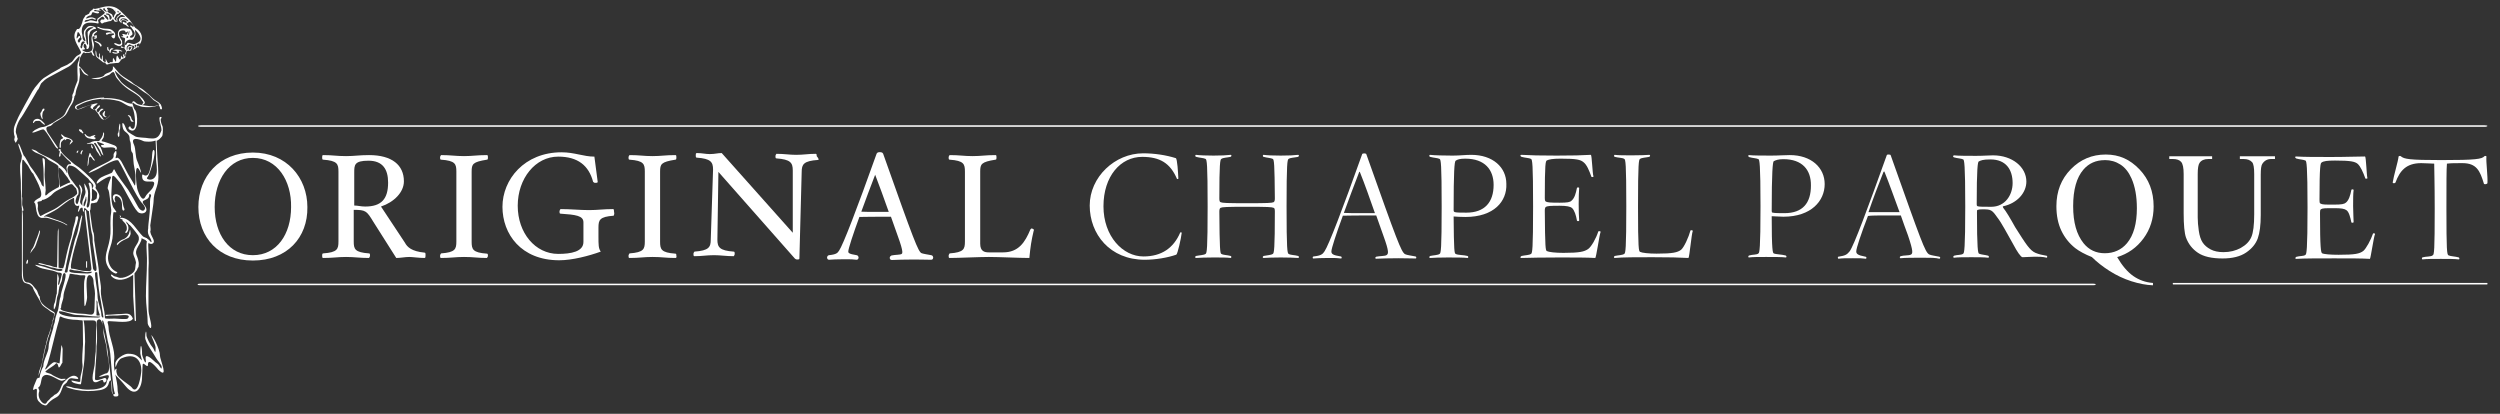 <?xml version="1.0" encoding="UTF-8"?><svg id="Laag_1" xmlns="http://www.w3.org/2000/svg" viewBox="0 0 981.68 162.5"><rect x="0" y="0" width="981.68" height="162.5" fill="#333333" stroke="none"/><defs><style>.cls-1,.cls-2{fill:#fff;}.cls-2{stroke:#fff;stroke-miterlimit:10;}</style></defs><g><g><path class="cls-1" d="M49.5,87c-.2-.2-.5-.7-.9-.7-.1,0-.4-.2-.5-.1-.5,.5,1.7,1.3,1.7,3.3,0,.5,0,.9-.3,1.2-.7,.7,0,1.3,.6,.2,.5-.9,.5-2.4-.4-3.2-.1-.2-.1-.6-.2-.7Z"/><path class="cls-1" d="M45.9,95.9c0,.6,0,.5,.4,.1l.7-.7c.7-.7,2.6-1.5,3.4-1.9,.5-.3,.9-1.3,.9-1.7l-.1-.9c0-.4-.2-.7-.2-.4-.3,1.8-1,2.8-2.4,3.5-.7,.1-2.7,1.3-2.7,2Z"/><path class="cls-1" d="M47.2,49.6v-.7s-.1-.3-.2-.4c-.1,.3-.3,1.2-.3,1.4,0,.6,0,2.1-.4,2.4-.2,.2,0,1.8,.4,1.4s0-2.2,.3-2.8c.2-.1,.2-.9,.2-1.3Z"/><path class="cls-1" d="M32,59.2c-.2,.2-.2,.7-.4,.8-.1,.1,.1,.5,.2,.6,.1,.3,.3-.2,.3-.4,0-.3,.3-.7,.4-1,0-.2,.1-.2-.2-.2,0,0-.2,.2-.3,.2Z"/><path class="cls-1" d="M30.8,59.2h0c0-.1-.1-.1,0,0-.07-.07-.13-.1-.2-.1h0c-.1,0-.2,.2-.3,.3l-.1,.1-.1,.1v.2c0,.1,.1,.2,.1,.3s.1,0,.1,0l.1-.1c.1-.1,.3-.4,.3-.5s.1-.2,.1-.3c-.1-.1,0,0,0,0Z"/><path class="cls-1" d="M41.3,43.8c0-.1-.2-.2-.3-.2,0,0-.3,.3-.1,.2-.1,.1-.2,.2-.2,.3-.1,.1-.3,.1-.3,.2s-.1,.2-.1,.4,0,.5,.2,.7l.2,.2c.1,.2,.4,.3,.5,.3,.2,.1,.3,.2,.5,.1,.5-.2-.4-.2-.4-.4,0-.1-.2-.3-.2-.3,0,0-.1-.5,0-.5-.1-.3,.2-.8,.2-1Z"/><path class="cls-1" d="M32.7,52.1v-.2s0-.2-.1,0c-.1-.1-.5-.8-.5-.8l-.2-.2h-.2c-.1,0-.3-.2-.4-.2s-.2,.2-.3,.3c-.1,.2,.5,.7,.6,.8s.3,.2,.4,.2c.1,.1,.4,.3,.6,.5,0-.1,.1-.3,.1-.4Z"/><path class="cls-1" d="M34.8,54.3c.3,0,2.7,.8,2.7,.1,0,0,0-.4-.1-.4-.4,0-.4-.2-.4-.4,0-.3,.6-.3,.4-.6-.1-.1-.9,.3-1.1,.3-.4,0-.6,.4-1.1,.4-.6,0-1.3-.5-1.6-.9,0-.1,0-.2-.2-.2-.1,0-.2,0-.2,.2l.3,.6c.2,.3,.9,.9,1.3,.9Z"/><path class="cls-1" d="M36.7,56.7c.6,.6,.9,2.3,1.6,3.1,.4,.4,.6,1,.9,1.4,1.4,1.4-1.4-3.6-1.5-3.7-.3-.6-1.4-1.4-.3-1.4,.3,0,2.3,3.6,2.3,3.8,0,.5,1.3,1.7,.8,.8-.4-.9-.6-2.6-1.4-3.3-.3-.3-1.9-2.4-.2-1.5,.3,.1,3.2,1,1.4,1-1.3,0-.4,1.1,.7,1.1,1,0,4.3-.6,4.3,.6,0,1,1.5-.7-.3-1.5-.7-.3-4.3-1.6-4.9-1.6-.7,0,.6-1.3,.6-1.6s.2-.9,.2-1.3c0-.6-.5-.8-.4-.4,0,1.4-1,2.4-1.6,3.2h-1.8c-.3,0-1.5,.4-1.6,.6-.1,.1-1.4,.3-1.4,.5-.1,.3,1.8-.5,2.6,.2Z"/><path class="cls-1" d="M47.3,85.1h-.2v.1h-.1v.1h0v.1h.3l.1-.1,.1-.1v-.3s-.1,0-.1-.1v-.1h-.5l.4,.4h0Z"/><path class="cls-1" d="M50.6,87.3h0q-.07-.07,0,0l-.2-.1h0s0,.1-.1,.1l.1,.1h0v.3h0l.1,.1,.1,.1v.1s.1,0,.1,.1c0,0,0,.1,.1,.1h.2c0-.1,.1,0,.1-.1v-.3h0v-.3h0l-.5-.2Z"/><path class="cls-1" d="M47,77.7c.5,.5,.9,1.7,.9,2.5,0,.5,0,1.8,.2,2.2,.3,.6,1,.2,.7-.5-.9-1.7-.2-4.4-2.3-5.4-.9-.5-2.2-.3-2.2,1.1,0,.7,1,2.8,1,1.5-.3-.9-.4-1-.1-1.7,.1-.9,1.3-.2,1.8,.3Z"/><path class="cls-1" d="M58.3,121.4v-15.7c0-.6,.1-1.9,.1-2.4h0v-.1h0v-.1c0-2.3-.2-6.5-.2-7,0-.2,.1-1,.5-1,0,0,.1-.3,.1-.4-.2-.4-.4-.4-.7-.7-.2-.2-.6-.5-.8-.5,0,.7,.6,1.1,.3,1.7-.2,.7,0,3.6,.1,6.1v1.4h0q0,.07,0,0c0,4.5-.4,8.9-.4,13.6,0,3.5,.7,7.2,.7,10.6,0,.7,1.4,3.2,1.4,1.1-.1-2.1-1.1-4.2-1.1-6.6Z"/><path class="cls-1" d="M54.1,105c0-1.4,.6-2.3-.4-2.3-.8,1-.2,2.5-1,3.8s-4.5,3.3-6.4,2.4c-.8-.4-1.4-.2-2-.8-.6-.6-1.1-.2-.4,.5,2.1,2.1,5.4,1.3,7.8-.3,.2-.1,.4-.3,.6-.4v8.4l.6,9.6,.5,.2-.6-18.7c.6-.8,1.3-1.6,1.3-2.4Z"/><path class="cls-1" d="M15.4,90.5c-.1,.9-.6,2.1-.9,2.9-.7,1.4-1,3.4-2,4.5-.3,.3-.4,1.1-.6,1.4-.4,.8,1.1-1.4,1.2-1.5,1-1,1.2-2.5,1.7-3.7,0-.3,1.5-3.6,.6-3.6Z"/><path class="cls-1" d="M12.7,52c.4,.4,3.3-1.2,4.3-1.2,.9,0,4.5,6.7,5.1,7.2,.2,.2,.7,.6,.7,.1,0-.1-4.1-6-4.1-6.1-.1-.1-.5-1.1-.5-1.4,0-1.1,.9-.8,1.7-1.2,.5-.3,1.5-1.3,.4-.9-1.2,.4-2.4,1.4-3.8,1.4-.9,.1-2.1,.8-2.9,1.2,0,.2-1.1,.7-.9,.9Z"/><path class="cls-1" d="M17.4,42.7c-.1-.1-.4-.1-.6,.1-.3,.3-.5,1.2-.8,1.4-.5,.5,.3,2.1,.5,2.5-.1,0,.2,.2,.2-.1,0-.1,.1-.3,0-.4s-.1-.5-.1-.9c0-.5,.2-1.4,.4-1.6,.3-.1,.6-.8,.4-1Z"/><path class="cls-1" d="M10.8,101.9c-.1,.2-.3,.5-.3,.6-.1,.2-.2,.5-.2,.8,0,.1,0,.2,.1,.2l.1,.1h.2c.1-.3,.3-.5,.3-.9v-.5c-.1-.1-.1-.3-.2-.3Z"/><path class="cls-1" d="M13.1,47.6c-.1,.1-.2,.6-.1,.7,.2,.1,.6-.4,.6-.5s.6-.4,.9-.3c.9-.1,1.2-.1,1.6,.4l.4,.4c.2,.2,.7,.5,.9,.7,.1,.1,.2-.1,.2-.3-.1-.2-.6-.7-.7-.8-.3-.3-.8-.8-1.3-1-.8-.5-2.1-.2-2.5,.7Z"/><rect class="cls-1" x="33.8" y="102.6" width=".4" height="2.5"/><path class="cls-1" d="M62.8,139.6c0-2.7-3-8-3.4-8,.4,1.4,1.7,3.9,1.7,5,0,3.4-.4,.5-1.4-.5-.6-.6-2.2-3.6-2.2-4.4,0-2.7-.5-1.3-.5,.8s3.5,6.5,4.3,8.1c.4,.8,2.2,2.6,2.2,3.5,0,1.8-.8-.8-1.7-1.3s-2.2-2.1-3.4-2.7c-2.2-1.2-.6,2.2-1.3,2.2-.3,0-1.3-2.7-1.3-3.1,0-3.3-.7-5.3-.7-.5,0,.6,.8,3,.6,2.8-1.6-1.6-2.3-2.6-5.5-2.6-1.5,0-4.9,2.1-4.9,3.9,0,3.6,.3-1.2,2.4-2.1,5.8-2.5,7.8,1.3,7.8,4.7,0,1.3-1.3,10.4-3.8,6.7-.6-.8-5.3-3.7-5.7-5-.1-.2-.4-1.4-.3-1.7,.6-1.7-1.6,.6-.7,1.5,1.4,1.4,3.1,3.2,4.3,4.7,3.9,4.8,6.5,1,6.5-3.8,0-1.4,.2-2.9,.2-4.3,0-2.1,2.1,1.6,2.1-.3,0-3.2,3.9,1.8,4.1,2,4.3,4.1,.6-4,.6-5.6h0Z"/><path class="cls-1" d="M31.1,150c-.1,0-2.8-.6-2.9-.6-.4,.1,.1,.8,1.2,1.1,.7,.2,2.3,.6,2.4,.3,.1-.4,.7-4.3,.7-4.7,.7-3.7,.8-6.7,.8-9.9,0-.9,.2-1.8,.1-2.8,0-1.5-.2-9.2-1-7.6,0,.1,0,.4,.1,.4,0,1.8,.1,7.4,.1,9.1-.1,1.9-.5,5.7-.2,7.9,.2,1.5-.8,4.3-.8,4.9,0,.4-.1,1.3-.1,1.7l-.4,.2Z"/><path class="cls-1" d="M36.1,56.8q0-.07,0,0c-.4,0-.3,.8-.2,1.1,.1,.1,.3,.5,.5,.4,.1-.1,.2-.2,.1-.4-.1-.1-.3-.4-.3-.6,0-.3-.1-.4-.1-.5Z"/><path class="cls-1" d="M55.9,40.8c-.2,.1-.4,.3,0,.3,.9,0,1.3-1,.6-1.5-.2-.2-.4-.8-.7-.9-.2-.1-.3-.2-.5-.2s0,.2,0,.3c.3,.2,1,1.3,1,1.5-.1,.3-.2,.4-.4,.5Z"/><path class="cls-1" d="M34.5,65.1c.3-.5,.4-1.8,.4-2.5,0-.3,.1-.8,.3-.9,.4-.4,.1-.2,.6,0,.3,.2,.6,1.1,1.1,1.3,1,.5-.5-1.2-.6-1.4-.1-.4-.5-.5-.6-.9-.2-.4-.1-.6-.5-.6-.5,1.4-.8,3.1-.8,4.6-.1,.1,0,.6,.1,.4Z"/><path class="cls-1" d="M44.4,19c-.2,0-.7-.1-.8,0-.2,.2-.7,.7-.7,1,0,.2,.1,.9,.4,.7,.1,0,.2,0,.2-.2-.1-.2,.1-.4,.1-.6,0-.1,.1-.4,.2-.4,0,0,.5-.2,.6-.2,.1,.1,.2-.4,0-.3Z"/><path class="cls-1" d="M63.3,42.4l-.1-.5c0-.1,0-.2-.1-.3,0-.2-.1-.3-.1-.5s-.2-.1-.3-.1c-.8,.3-1.5,.6-2.3,.7-.7,.1-2.8-.1-3.1-.2-1.4-.3-3-.2-4-1.2-1.8-1.8-1.6,1.4-1.1,2.5,.6,1.1,1.6,7.8-.1,7.8-.4,0-.9-.6-.9-.9,0-.4-1.7,.6,0,1.4,3.3,1.6,3.1-6.8,1.7-8.1-.4-.4-.6-1.8-.9-2.1-.1-.1,0-.8,.4-.5,.8,.8,1.7,1,2.9,1.4,.5,.2,3.2,.5,5,.1,.8-.1,1.4-.4,2.1-.7v.1h0v.1s0,.1,.1,.1v.1c0,.07,.03,.1,.1,.1,.1,.2,.2,.4,.2,.5v.2c0,.1,.1,.1,.1,.2s.1,.3,.2,.3c0,0,.2-.2,.2-.3v-.3c.1,.3,0,.1,0,.1Z"/><path class="cls-1" d="M50.9,46.1c0,.1,.2,.3,.2,.4,0,.5,.3,1.3,.8,1.3h.6v-.1l-.2-.1-.1-.2s-.2-.1-.2-.2c0,0,0-.1-.1-.1-.1-.1-.2-.4-.3-.6,0-.1-.1-.3-.1-.4l-.1-.2c0-.1-.2-.3-.3-.4s-.2-.2-.4-.2c0,0-.3-.1-.4-.1h0s-.1,0-.1,.1l.1,.2,.1,.1c.2,0,.5,.4,.5,.5Z"/><path class="cls-1" d="M47.1,20c.1,.1,.5,.2,.6,.2,.2,0,.3,.1,.3-.2,0-.1-.3-.1-.3-.1-.3,0-.3-.3-.6-.3-.3-.1-1.6-.2-1.8-.1-.1,.1-.7,.1-.8,.2-.2,.2,.3,.2,.5,.2,.3,0,1.1,.3,1.1,.6,0,.2-.9,.2-1.1,.1-.2-.1-.7-.3-.9,0-.1,.3,1.1,.5,1.4,.5s1-.2,1.2-.4c.1-.1,.2-.3,.1-.4-.5-.4,.2-.4,.3-.3Z"/><path class="cls-1" d="M45.1,14.7c.3-.7,.2-1.7-.3-2.2-.7-.7-1.4-1.2-2.5-1.2-1,0-2.8-.1-3.5-.7-.2,.1-.4-.3-.6,0-.1,.3,.6,.5,.8,.6,.5,.3,1.2,.4,1.6,.6,.2,.1,3.8,.3,3.2,1-.1,.1-.9-.2-1-.1s-.9,.1-1,.2c-.5,.2-.1,.9,.3,.7,.4-.2,.8-.4,1.3-.4,.3,0,1.4-.3,1.4,.2,0,.6-1.3,.2-1,1,.1,.3,1,1.2,1.3,.3Z"/><path class="cls-1" d="M27.5,56.7c.1-.1,.4-.3,.5-.5,.4-.4,.9-.6,.3-1.2-.8-.8-1.9-.9-2.9-1.3-.3-.1-1.4-1.4-1.4-.8,0,.2,.4,.9,.6,1,.6,.3-.2,.6-.6,.8-.5,.2-.9,3.4-.4,3.4,.3,0,.3-.5,.3-.8,0-1.1-.1-1.4,.6-2,.1-.1,.9-.8,.9-.7,0,.9,.3,.3,.6,.1,.5-.5,2.2,.3,2,.8-.2,.3-.5,0-.4,.7-.2,0-.4,.8-.1,.5Z"/><path class="cls-1" d="M53.4,11.1c-.4,0-2.2-3.1-2.7-3.5l-3.5-3.4c-4-3.8-9.1-.1-10.4-.8-.3-.2-.2,.3-.5,.4-.1,0-1.1,.8-1.1,1,0,.3-.3,.7-.5,.7-.4,.2-.7,.4-1.2,.6,0,.3-.7,1-.9,1.6-.4,1.6-1.1,3.7-1.8,3.7-1,0-.4-.1-.7,.3-2.3,2.9,.5,6.1,1.6,8.5,.6,1.1-1.4,1.4-1.9,2.1-.6,.6-1,1.4-1.6,2-.4,.3-.9,.5-1.3,.8-.6,.6-3.2,1.3-3.4,1.8-2.6,1.4-4.3,2.4-6.4,3.8-.9,.6-2.5,2.6-3.4,3.7-.3,.5-.7,1-1,1.5-.4,.8-5.2,9.1-6,11.2-.5,1-1.1,2.6-1.1,2.7-.3,.8-.2,2.9,.1,3.6,.3,.6-.3,1.1,0,1.8,.5,1.5,.6,.6,1.1-.2,.4-.8-.1-.7-.1-1.4,0-.5-.5-1.2-.5-1.9,0-1.4,.7-3.2,1.3-4.3,.3-.4,.5-.8,.5-.8,.8-.8,6.2-10.4,6.8-11.3,.4,0,1.1-2.3,1.4-2.6,1-1,1.6-1.6,2.9-2.3l7.8-4.2c1.6-.9,2.9-2.9,4.1-4.1l.3,.1c0,.7-.3,1.5-.6,2.2-.4,.8-.3,2.6-.3,3.6,0,.5,.2,3.6,0,3.8-.1,.1-1.4,3.6-1.3,3.7-.1,.3-.2,.7-.3,1-.1,.2-.4,.7-.4,.9,0,.3,0,1.8,.3,1.6,.2-.1,.5-1.1,.6-1.3,0,0,.3-.3,.3-.5s.1-.4,.1-.6c0-.4,.3-1.4,.4-1.7,.4-1.2,1.1-2.7,1.1-3.9,0-.6,.2-1.2,.2-1.6,0-.9-.2-1.6-.2-2.5,0-.4,.3-.2,.3-.2,.1,0,.6,1,.7,1.2,.5,.8,.7,1.1,1.5,1.5,0,0,1.4,.6,.9,.1-.1-.1-.2-.2-.4-.3-.1-.1-1.1-.8-1.1-.9-.4-.7-1.4-1.7-1.9-2.2s.1-1.4,0-1.9c0-.2,.1-.7,.2-1.1,0-.3,.1-.6,.2-.7,.2-.2,.3-.6,.4-.8,.2-.2,.9-1.6,1.3-.8,0,.1,.8,0,.9,0,.3,0,.8,0,1-.1,.9-.5,.7,0,1.1,.8,.2,.4,1,.7,.7,.1-.1-.3-.8-1.5-.6-1.7s.6-2.1,.5-2.3c0-.9-.9-2.4-.5-3.3,.1-.2,.6,.1,.8,.1,.3,0,.3,.3,.3,.3-.7,0-1,.5-.1,.5,.8,0,.7-.9,.5-1.4-.1-.2-.6,.4-.9,.2-.4-.4,.1-.6,.3-.9,.1-.2,1.2-.6,.7-1-.3,.1-.4,.2-.8,.4-.2,.1-.6,.4-.7,.6-.2,.3-.3,.3-.3,.8-1.2,2.3,2.2,6.6-2.2,6.6-.4,0-2.5-1-1.4-1,.5,0,1.1-.1,.5-.7-.4-.4-.3-1-.1-1.4,.4-.7,.9,.5,1,.8,.1,.2-.2,.9,0,1,.8,.4,1.2-1.1,1-1.6v-.8c0-.7-.1-1.4-.1-2.1v-.3c0-.1,.1-.5,.1-.5l.3-1.1c.2-.7,1.3-1.4,1.9-1.4,.8,0,.5-.6,0-.8-.8-.3-2.1-.8-3,.1-.4,.4-.6,.8-1,1.2s-.2,1.2-.3,1.7c-.2,.5,1.3,3,.3,2.5-.7-.3-.8-1.1-.8-1.8,0-.6-.3-1.3-.3-1.9,0-2,.7-3.3,2.8-3.5h1.1c.4,0,.9,.1,1.3,.1,.5,0,1.9,.8,1.3-.6-.3-.6,.2-.8,.5-1.1,.2-.2,1.2-1.1,1.5-.6,.1,.2,.6,.5,.4,.8-.2,.4-1,0-1.2,.2-.6,.6-.6,.8,0,1.4,.4,.4,.9-.3,1.2-.3,.6,0,1.6-.5,2.3-.5,.5,0,.7-.6,.9-.7,.3-.1,.6,.4,.7,.7,0,.3,.6,.3,1.2,.2,.1,0-.1-1.4-.1-1.4,.2,0,1.3-1.8,2.3-1.1,.1,.1,.8,.3,.8,.5-.1,.2-1.5,.1-1.8,.3-.9,.6-.5,1.5-.5,1.5,.5,0,.9,1.4,.9,.5,0-.5,0-.9,.6-.9s1.3,.2,1.4,.7c.3,1.1-1.5-.5-1.5,.1,0,.7,.1,.7,.7,.9,.7,.2,.8,.7,1.4,.9,.9,.3-.6-1.1-.6-1.1,.2-.4,.8-.6,.9-.7,.5-.5,1.5,1,1.7,1.2,.4,.4,.1,.9-.3,.5h0l-.1-.1-.2-.1-.1-.1s-.1-.1-.2-.1h-.2l-.1,.1c0,.2,.1,.3,.1,.4s.2,.1,.3,.2l.1,.1h0c.1,.3,1.1,1.4,1.2,1.9,.3,.8-.3,2.1-1.2,2.1-1,0-.6-.6,0-.9,.9-.4,.1-1.6-.1-2.1-.4-.8-3.1-.7-3.9-.5-1.5,.3-1.7,2.8-.7,3.8,.1,.6,1.2,1.5,.4,2.2-.6,.6-2-.7-2.4-.3-.4,.4,1,.8,1.3,1,.6,.3,1.8,0,1.8-.7,0-.4-.1-.9-.1-1.3,0,0-.3-.6-.4-.6-.2-.2-.3-.6-.4-.8-.3-.6-.4-.9-.4-1.5,0-1.3,2.5-1.5,2.5-.7s1.1-.3,1.1,0c0,.2-.1,.3-.2,.5-.1,.2-.3,.5-.4,.7-.1,.2-2.5-.9-1.4,.3,.2,.2,0,.5-.2,.4-.1-.1-.6-.4-.4,0,.4,.8,1.6,.1,1.4,1.3-.2,.7-.1,1.2-.1,1.9-.1,.2,.1,.6,0,.8-.2,.4,.2,.2-.3,.5-.2-.3-1.6-1.1-1.2-.1,.1,.1,.8,.1,1,.1,.6,0,.5,.8,.9,1,.6,.3-.7,1.1-.1,1.5,.1,.1,.1,.9-.1,.9-.4,0-.5-.6-.3-.9-.3,0-.6,0-.6,.4,0,.2,.6,1.3-.3,.8-.1,0-.5-.9-.5-.6,0,2.2-.5,1.7-1.2,.3-.6-1.2-.7,1.3-.7,1.6,0,1.8-1.3-2.6-1.3-.3,0,1.2,0,.9-.9,.9-.4,0-.4,.6-.9,.4-.4-.2-1-1.8-1-1.8v1.3c0,.5-.6-.2-.9-.3-.5-.2,0-3-.5-2.1-.1,.2-.1,1.4-.2,1.4-.3,.3-.6-.8-.7-1.1-.1-.2,.2-2-.3-1-.2,.4,.3,1.8-.2,1.4-.6-.6-.8-.4-.8-1.5,0-.7-.4-1.9-.4-.8,0,2.5,.4,1.9,3,4.2,0,.1,.4,0,.4,0,.1,.1,.2,.1,.3,.1,.2,.2,.4,.4,.5,.6,.4,.4,1.2-.2,1.4-.2,.7,0,2.2-.3,3.2-.3,.7,0,1-1.1,1.4-1.4,.1-.1,1.1-.5,1.2-.5,.3-.1,.6-.9,.6-1.3,0-2.4,1-1.1,2.5-1.8,1.1-.5,2.4-1.4,2.9-2.3,1.5-2.3,.9-4.8-1.5-6.3h0Zm-19.9,1.9c0-1.4,1.4-2.5,2.9-2.3,.9,0-.8,.7-.8,.7-.3,.3-1.2,.8-1.2,1.4,0,1.4,.2,2.8,.2,4.2s-.7-.1-.7-.8c0-1.1-.4-2-.4-3.2Zm-2.4,3.7c-.4,.2-.3-.4-.5-.4-.4-.2,.6-1.4,.8-1.5,.3-.2-.1-1-.5-.6-.1,.1-.6,.9-.7,.9-.2,0-.1-.5-.1-.6,.1-.3,.3-1.3,.3-1.5,0-.5,.2-.3,.5-.3,.1,0,.8,1.4,.8,1.5,0,.7,.7,1.1,0,1.6-.3,.2-.2,.7-.6,.9Zm1.2-.3c.2-.2,.6-.2,.9,0,0,0,.3,.2,0,.3-.2,.1-.3,.4-.4,.5-.2,.2-.5,.8-.5,1.2,0,.2-.1,.6-.3,.6s-.5-.5-.4-.8l.2-.5c-.2-.2,.3-1.2,.5-1.3Zm13.8-12c0-.1,.1-.1,.2-.2,.1,.1,.1,.2,.2,.2,.1,.1,.2,.2,.1,.3v.2h-.3s-.1-.1-.1-.2v-.1l-.1-.2q0,.07,0,0Zm-1.1-.7q.07,0,0,0c.1,0,.2,.1,.2,.1l.1,.2s.1,.1,.1,.2c0,0,0,.1,.1,.1,.1,.1,.1,.2,.1,.3s-.1-.2-.2-.3c0-.1-.2-.5-.4-.6h0Zm-4.3-.5c.1,0,.1-.1,0,0,.2-.2,.3,0,.3,0l.1,.2c0,.1,.1,.2,.1,.2,0,.1,.2,.4,.3,.4s.2,.2,.2,.3l.1,.2,.1,.1c0,.1-.1,.1-.2,.2s-.1-.1-.1-.1c-.1-.1-.3-.3-.3-.4h-.2l-.1-.1-.1-.1h-.1l-.1-.1-.1-.1s0-.2-.1-.2c.1-.1,.1-.3,.2-.5-.1,0,0,0,0,0Zm-.5,2.7c-.3,.3-1.3,1-1.6,1.2-.9,.5,0,1.3-.8,1.3-.5,0-1.9-.7-2.7-.3-.4,.2-2.7,1-1.6-.1,.3-.3,1.2-.1,1.5-.4,.1-.1,1.4-.4,1.6-.2,.5,.5,1.5,.3,.9-.1-.6-.3-1.1-.5-1.8-.5-.5,0-1.8,.5-1.8,.5-.4-.4,1-1.2,1.3-1.2,1.1,0,.6-1.4,1.4-1.3,.2,0,1.7,.8,2.2,.3,.6-.6-1.1-.7-1.5-.7-1,0,.1-.8,.5-.4,.1,.2,2,.2,1.8,0-.1-.1-.9-.3-.7-.5,.6-.6,2,1.1,2.2,1.3,.3,.4-.8,1-.9,1.1Zm2.1,1.9c-.2-.1-.8-.8-1-1-.2-.3-.8-1-.2-1,.5,0,1.1,.8,1.3,1.1,.1,.2,.3,1.1-.1,.9Zm1.5-.6c-.1,.2-.2,.4-.4,.5-.4,.1-.4-.3-.4-.6,0-.4-.2-1.3-.7-1.3-.2,0-.6-.1-.7-.2-.2-.2,.2-.3,.3-.3,.4,0,.8,0,1.1,.3,.4,.5,1.1,1,.8,1.6Zm.5-.7c0-.3-.2-.7-.4-.9-.2-.2-.7-.4-1-.5-.4-.2-.7-.5-.9-.9h.3c.2,.1,.2,.2,.2,0,0-.6-1.1-.9-.1-1.2,.7,0,1.6,.3,2,.6,.2,.2,1.4,1.4,1,1.6-.2,.2-.7,1-.7,1.4s-.4,.2-.4-.1Zm3.1-1.1c-.1,.3-.5,.4-.7,.6-.5,.3-1.2,1.1-1,1.7,0,.2,.3,.9-.1,.5-.2-.2-.8-.6-.6-1.1,.2-.4,.5-1,.8-1.4,.2-.2,.8-.2,.9-.4,.2-.2,.1-.3,.4-.4,.1,0,.5,.1,.3,.5Zm2.7,2.9l-.6-.3c-.4-.2-1.3-.7-1.7-.3,0,0-.3,.6-.4,.5,0,0-.2-.3-.1-.4,.1-.4,.6-.6,1.1-.6,1,0,1.4,.3,1.9,.9,.2,0,.1,.4-.2,.2Zm.3,4.8h0c.1-.2,.1-.4,.1-.5s.2-.4,.2-.5c.07,0,.1,.03,.1,.1v.5s-.1,.4-.1,.5-.1,.3-.1,.3c0,.1-.1,.1-.1,.1-.1,.1-.1,0-.2,0s-.1-.2-.1-.2c.2,0,.2-.3,.2-.3Zm-.7,1.9h0v-.4l.1-.1v-.1h0v-.2l.1-.1c.1,0,.2,.1,.2,.1h0v.1l.1,.1h.1v.2h0v.1h0l-.1,.1h-.1v.1h-.2c-.1,0,0,0-.2,.1q0,.07,0,0h0Zm1.5,4.3l-.3,.3c-.1,0-.2,.1-.2,0,0,0-.1-.1-.1-.2,0-.2-.1-.3-.1-.5s.1-.4,.3-.4h.6c.1,0,.2,0,.2,.1v.1s-.2,.2-.2,.3c0,0-.1,.3-.2,.3Zm1.1,0c0,.1-.6,.8-.8,.6,0,0-.2-.1-.1-.2,.3-.3,.6-.8,.6-1.3,0-.4-1.9-.5-1.9,.3,0,.2-.1,1-.2,1-.2,0-.2-1.1-.1-1.3,.2-.4,.6-.8,1.1-1l.2,.1c.1,0,.2,.1,.3,.2s.4,.2,.6,.2c.5,0,.8,.2,.8,.8-.1,.1-.5,.5-.5,.6Zm1.1-.8v.2s0,.2-.1,.1v-.1l-.2-.4c0-.2-.4-.2-.2-.5,.1-.2,.2-.3,.4-.2,0-.1,.1,.1,.1,.1,0,0,.1,0,.1,.1v.1c0,.2,0,.3-.1,.6,.1-.2,0,0,0,0Zm1.3-.9l-.1,.2c0,.1-.1,.2-.1,.3v.1l-.1,.1c0,.1-.1,.4-.2,.4s-.2-.5-.3-.6c0,0-.2-.2-.2-.3v-.2c0-.1,.1-.3,.3-.3l.2-.1c.2-.1,.3-.2,.6-.2-.1,0,0,.3,0,.4,.1,0-.1,.2-.1,.2Zm.1-1.4c-.6,.6-1,.6-1.7,1-.8,.4-2.1-.4-2.8-.4-.6,0-.6,1.1-1,.9-.8-.4,.7-2.5,2-2.1,1,.3,1.4-.7,1.6-1.2,.6-1.1,.1-1.5,.1-2.6,0-.3,1.4,1.3,1.5,1.6,.6,.8,1,2,.3,2.8Z"/><path class="cls-1" d="M37.4,16.1c-.4,0-.2,.4-.1,.3,.3,.1,.7,.4,.9,.5,.1,.1,.3,.1,.4,.2s.4,.4,.5,.6c.1,.1,.2,.4,.3,.5,0,0,.1,.2,.2,.1,.1-.1,.3-.1,.3-.4,0-.6-.9-1.2-1.4-1.4-.1,0-.4-.2-.5-.2,0-.1-.4-.2-.6-.2Z"/><path class="cls-1" d="M42.1,18.6h0v.6c0,.3,.2,.8,.6,.8,.1,0,.1-.1,.1-.2-.1-.1-.1-.2-.1-.3s-.1-.4-.1-.4l-.1-.1v-.6c-.1,.1-.4,.1-.4,.2Z"/></g><path class="cls-1" d="M51.9,40.7c-1.9,.1-3.3-1.2-5.1-1.6-2.1-.5-4.3-.7-6.5-.5-.2,0-1,.4-.4,.4,2.2-.2,4.5,.1,6.8,.7,1.8,.5,3.4,2.3,5.3,2.2,.2,0,.4-.7,0-.7l-.1-.5h0Z"/><path class="cls-1" d="M43,45.6c-.3,.4-.7,.7-1.1,1-.5,.4-1,.4-1.4,0-.3-.6-.9-1.4-1.1-1.5-1.5-1.5,2.9-2.4,.5-2.4-.5,0-1.3,1.7-1.5,1.4-.9-.9-.2-1.3,.4-1.8,1.2-1.2-.2-1.2-.6-.3-.2,.5-1.7,2.1-1.7,.5,0-.7,2.1-1.7,1.8-1.9-.5-.3-6.6,1.8-7.3,2.2s-1.5-.7-.6-1.2l1.8-.9c1-.5,2.8-1.1,4.1-1.4,1.4-.3,2.7-.4,4.5-.6,.1,0,.1-.1,.2-.2-.5-.2,.3-.2-.4-.2-3.3,.1-5.1,.8-6.6,1.2-.5,.1-2.4,1-3.7,1.6-.8,.4-1,.9-.8,1.3,.3,.7,1.2,.7,1.6,.5,1.1-.3,2.4-1,3-1.2,.5-.2,2.3-.8,1.8-.3-1.3,1.3,1.4,1.7,1.4,1.7,.4,.4,1.4,1.7,1.7,2.3v.1h0l.7,.9c.9,1.3,2.6,0,3.4-1,.5,.1,0,0-.1,.2h0Z"/><path class="cls-1" d="M19.3,49.3c1.1-.2,1.9-1.2,2.8-1.6,1.2-.7,2.4-1.4,3.4-2.3,1-1,1.4-2.5,2.1-3.6,1-1.4,1.4-2.3,1.6-3.8,0-.1-.9,.6-.9,.7,0,.8-.4,1.8-1.3,3.1-.6,.9-1,1.8-1.4,2.7-.7,1.3-1.9,1.9-3.2,2.6l-1.8,1.2c-.5,.3-.9,.8-1.4,.9,0-.1-.2,.1,.1,.1h0Z"/><path class="cls-1" d="M61.2,39.5c-1-.6-1.8-1.4-2.7-2.3-.3-.3-1.4-1.2-1.6-1.4-1.3-1.3-3.8-2.2-5.1-3.5,0-.1-1.9-1.2-3.5-2.3s-2.5-2.5-2.9-2.9c-.2-.2-.8-1.1-1.1-1,.5,2.7-2.8,2.2-3.4,3.5-.5,.8-3.6,1.1-4.6,1.1-1.5,0,2,.7,3,.2,.7-.4,3.2-1.3,3.7-1.6,2.5-2.5,1.5,.2,3.3,1.9,1.2,1.6,2.7,2.9,4.3,4,2,1.3,4.3,2.4,5.5,4.5,.1,.1,.5,0,.4-.2-1.2-1.9-3.1-3.1-5-4.3-1.4-.9-2.7-1.8-3.9-3-.2-.2-.4-.6-.8-1.1-1.3-1.6-1.9-3.5-1.6-3.3,1.4,1.1,2.2,2.6,8.6,6.2,1.3,1.2,2.9,2.3,3.8,2.8,.7,.5,1.3,1,1.7,1.5,.4,.4,.8,.9,1.3,1.2,1.4,.8,2.6,1.6,2.5,3.4,0,.1,.5,0,.5-.1,0-1.7-1.1-2.6-2.4-3.3Z"/><path class="cls-1" d="M47.5,123.3c-1.8,0-3.7,.3-5.6,.3-1,0-.2,.8,.4,.4,.3-.1,3.2-.1,3.7-.1,1.1,0,6.1-.9,4.1,1.2-.4,.4-4.3,0-5.1,0-.7,0-3.8,.2-3.8-.2,0-3.5-1.6-7.1-1.6-10.7,.3-2.3-.8-5.6-.8-8,0-.5-.2-1.5-.3-2.4-.3-1.8-1.5-9-1.5-9.4,0-1.3,0-2.6-.5-3.6-.2-.4-.9-5.8-1.2-8.1,.2-.2,.3-.7,.3-1.6,0-2,.6-1,1.8-1.5,.1,0,.4-.1,.5-.1,.3-.2,.3-.4,.5-.7,.3-.6,.6-1.1,.6-1.8,0-1.4-1.6-3-1.5-3.3,.9-1.8-2.9-4.6-4.1-5.9-.6-.6-1.2-1-1.6-1.4-.9-.9-2.4-1.6-3.4-2.6-.9-.9-5.1-4.1-4.6-5.2-.1-.3-.6,0-.8,.2-.2,.2,.5,.4,.5,.7s-.8,2.8,.2,1.8c.1-.1,.1-.6,.1-.8,0-1,.9,.3,1,.4,.5,.5,1.1,1.2,1.6,1.7,.4,.4,2.7,1.9,.7,1.9-.5,0-1,1-1,1.4s.5,2.2,.2,2c-.2-.1-.2-.4-.2-.5-.3-.3-.5-.8-.7-1-.5-.5-1.7-1.5-2.2-1.8-.4-.6-3-2.1-3.9-2.6-1.2-.6-4.1-1.8-4.8-2.6-.2-.3-2.6-1.1-2-.6,.3,.3,.9,.8,1.3,1,1.4,.7,3.6,1.4,4.6,2.4,1.2,1.2,3.4,1.8,4.5,3,.1,.1,.1,2.9,.1,3.3,0,.8,.5,4.8,0,5-1.2,.6-3.6,1.9-4.5,2.9-1.4,1.4-.3-1.8-.6-2.2,0-1.9-.4-4-.4-5.6,0-1.4,.3-4.5,.1-5.9,0-.2-1-1.2-.9-.2,.1,1.5,.4,3.2,.4,4.7,0,1.9,.1,4.2,.1,5.9,0,.6-.9-.6-.9-.7,0-.9-3.4-5.9-4.1-6.7-.8-.9-2-3.9-2.9-4.7-.2-.2-2.1-6.1-2.1-4.2,0,.4,1.3,3.8,1.4,4.4,0,.7-.2,1.8-.4,2.3-.4,.9-.3,2.2-.3,3.1,0,1.7,.3,3.6,.3,5.3-.1,3.2,.3,6.2,.3,9.3,0,.1,0,.3,.1,.5v26.5c0,1.2,.5,2.7,1.3,2.9l1.8,.6,1.1,1c.6,1.8,2.5,4.6,3.5,6.6,.6,1.2,2.4,1.9,3.3,2.8,.4,.4,1.4,.7,1.7,1.1,.1,.1-.1,.3-.1,.6,0,1.2-.6,1.4-.7,3.1,0,.1-1.2,4.1-1.2,4.1-.3,.3-1.2,3.5-1.2,4.2-.3,.2-1.5,6.4-1.5,6.9,0,.3-1,3.2-1.2,3.6-.2,.5-.2,3-.9,3l-1.2,2.9c0,.2-.4,1.2-.3,1.4,.2,.5,1.5-1.2,1.5,.3,0,1.4-.3,3.3,.7,4.3,.3,.3,1,1,1.4,1.2,2.7,1.2,.8-.4,5.7-2.9,1.5-.8,2-3.3,2.5-4.3,.4-.8,1.4-1.1,1.6-1.8,1.1-2.1,2.2-1,4.1-1,.5,0,0-.6,0-.6-1.9-1.9-4.4,.8-5.4,1.8-1.5,1.6-1.1,4-3.8,5.1-.4,.6-1.4,1-1.6,1.4s-1.2,1-1.4,1.6c-.8,1.6-4-1.6-2.9-4.4,.2-.6-.6-1.4-.3-1.6,1-.5,1-2.8,1.4-3.8,1.3-2.4,4.5-.2,6.3,.7,1.3,.6,1.4,.7,2.7,.1,1.1-.6-1-.3-1.4-.3-.6,0-3.5-1.4-3.9-1.8s-2.8-.7-2.3-1.2c1.1-1.1,3-1.9,4-3,.8-.8,1,1.5,1.2,1.5,.6,0,1.1-1.8,1.4-1.8l.1-5.4c0-.4-.5-2.1-.5-1.4l-.7,6.9c0,.3-1.4-.4-2-.4-.9,0-2.6,2-3.2,2.6-1.1,1.1,.2-1.4,.4-1.8,1.7-5.2,2.9-11.8,4.6-17.3,.1-.4,.1-1.6,.7-1.4,1.6,.9,4.3,1.3,6.4,1.3,1.7,.3,3.7,.2,5.4,.2s2.1,0,2.1,1.7l-.2,10.5c-.2,1.4-.4,3.3-.4,4.7,0,1.8-2.1,7.4,.3,7.4,1,0,1.8-.9,2.7-.9,.6,0,.1,1.8,1.4,.6,.5-.5,.1-1.7-.8-1.3-.5,.2-3.5,1.4-3.5,.3,0-4.1,.7-8.5,.6-12.9,.3-1.7,.2-3.8,.2-5.8,0-.9-.4-3.8,.1-4.3,1.9-1.9,2.4,3.2,2.4,4.3,0,2.5,1.3,4.9,1.3,7.1,0,1.9,2.5,9.5-.6,9.5,0,0-2.1,.9-2.2,1-.8,.8,2.5-.4,3-.4,1.6,0-.2,2-.2,2.7-.4,2.7-4.7,3-7.3,3-1.4,0-3-.2-4.3-.5-.2,0-1.7-.2-1.8-.3-.2-.2-1.9-.5-1.9-.5-2.4,0,2.5,1.3,3.2,1.4,3.4,.6,6.2,.6,9.4,.1,4.5-.8,3-3.8,4.3-3.8,.8,0,.3,4.3,.8,5.1,.4,.8,0,1.2,1.2,1.2,1.7,0,.7-1.2,.7-2.5,0-3.9-1.8-7.9-1.4-11.6,.7-4.2-2.2-9.4-2.2-13.4,0-.9-.9-2.1,.2-2.1,2.6,0,8.4,1.1,9.4-1-1.1-2.7-2.9-1.8-4.7-1.8h0Zm-20.3-58.3c1.3,0,2.3,.6,3.2,1.4,.8,.8,1.9,1.6,2.6,2.3,.6,.6,1.2,1,1.7,1.5,.2,.5,1.3,1.5,1.6,1.9,1,1.1-.3,1.7,0,2,.4,.3,1,.7,1.4,1.1,.8,.8,.3,1.4,.3,2.4,0,.6-.8,.8-1.2,1.1,0,.1-1.4,.6-.8-.5,.2-.4,.1-1.6,.1-2.1,0-1,.1-2.9-.2-3.7-.5-.9-1.4-.9-1,.1,.7,1.4,.8,9-.5,9-.8,0,0-1.9,0-2.4,0-1,.2-2.1,.2-3.2,0-1.5-.6-2.4-1.2-3.5-.8-1.5,.2,2.7,.2,2.9,0,1.4-1.3,3.1-1.3,4.5s.3,1.2-.5,.3c-.7-.7-.1-1.7-.1-2.5,0-.9,.6-2.1,.6-2.9,0-1.1-1.2-2.6-1.2-2.1,0,.6,.5,1.4,.5,1.7,0,.9,.3,1.4-.3,2.9-.2,.6-.6,3.2-1.1,2.9-1.1-.5-.2-2.5,.1-3.3,.8,0,.7-2.5,.1-3.1-.7-.7-1.4-1.9-2-2.6-1-.9-3-4.8-1.2-6.1h0Zm6.7,13.8c-.2,.6-.3,1.4-.6,1.9-.2,.5-.5,.4-.5-.1,0-.6,.1-1.1,.3-1.4,.1-.3,.2-.6,.3-.8,.2-.3,.2-.8,.3-1.2,.1-.1,.1,.2,.2,.3v.4c0,.1,.1,.8,0,.9Zm-10.8-13c.5,.1,1.6,1.4,1.9,1.9,.2,.5,1.8,2.2,1.8,2.5,0,.2,1.3,1.5,.6,1.5-.1,0-1,.3-1.1,.4-.9,.5-2.1,.9-2.7,1.4,0,0,0-.5-.1-.7-.2-.4-.2-1.4-.2-1.9-.1-1.7-.4-3.6-.2-5.1Zm-6.6,12.7c1.3,0,3.5-1.5,4.4-2.6,1.2-1.2,4.3-2.4,5.9-3.2,1.9-1,1.7,.1,3,1.2,.2,.2,.7,2,.4,2.3-.7,.7-1.1,1-1.8,1.4-.8,.4-1.5,.7-2.2,1.2-1.3,.8-2.3,1.7-3.5,2.5-2,1.4-4.5,2.2-6.7,3.5-.4,.2-1-1.6-1.2-2.8,.1-.8,.2-1.6,0-2-.6-1.4,1.7-.5,1.7-1.5Zm5.9,44.3c-.2,.4-.8,2.5-.8,3,0,.9-.7,2-.7,3-.5,1.9-1.8,5.4-1.8,7.3,0,2.3-2.1,5.1-2.1,7.8-.5,.6-1.4,3.3-1.4,4.1,0,.5-.9,.7-.6-.1,1.8-4.6,1.9-8.2,3.5-13.7,.2-1.4,1.4-3.8,1.4-4.9,0-.7,.7-1.7,.7-2.5s.6-1.4,.6-2.5c.2-.8,.8-1.4-.4-2-4.3-2.5-5.2-3.8-5.2-5.9-.5-.2-.8-2.1-1.3-2.6-.9-.9-1.8-2.9-3.6-2.9-1.6,0-1.7-2.4-1.7-3.9-.2-1,.2-22.6-.1-23.4-.1-.2-.1-.6-.1-1,.2,.3,.4,.4,.4-.2,0-.2-.2-1.1-.3-1.3-.5-.9,.1-3.2-.3-3.9l.1-13.3c0-2.6,1-.3,1.6,.3,1.2,1.2,1.6,3.1,2.8,4.1,0,.5,4.9,8.1,2.4,9.4-.3,.1-3,1.5-1.7,2.2,0,0,.1,.4,.2,.9,.2,1.3,.3,3.1,1.2,4.2,.2,.2,.4,.3,.6,.4,.6,.4,1.6,0,2.2,.1,1.3,.1,1.5,.4,2.4,.6,1.8,.6,4.2,1.2,5.7,2.3,.2,.1,.5,0,.3-.1-1.4-1-3-1.6-4.6-2.1-1-.3-1.7-.7-2.8-1-.3-.1-.6-.1-.8-.2-.2,0-.5,0-.8,.1-.2,0-.2-.1,0-.2,.3-.2,.5-.3,.8-.5,2.2-1.1,4.1-2,6-3.6,.4-.3,.9-.7,1.3-1,.6-.4,1.2-.8,1.7-1.2h0c.6-.3,1.2-.6,1.7-.9,.1,0,.2,.1,.2,.2,0,1.4,0,3,1.5,3,.1,0,.5-.3,.5-.2,.1,.7-1.1,3.3-.1,2.2,.2-.2,.3-.8,.4-.9,.4-.4,1.1-1,1.1,.3,0,.9,.5,1.3,.5,.1,0-1.9,1.2,.6,1.9,.5,.2,2.4,.9,8.2,1.2,8.9,.3,.5,.3,2.7,.3,3.3,0,.2,1.3,8.6,1.4,9.4h0c.1,.4,.1,.8,.1,1.2,0,1.4-1.4,.5-1.4-.6,0-.2-2.7-22.4-2.7-22.4-.6-.6-.6,.1-.5,1,.1,.6,2.6,21.4,2.6,21.7,0,1.5-1.2,1-2.5,1-1.8,0-3.6-.9-5.3-.9-.8,0,.3-4.8,1.3-8.5,.1-.2,.1-.4,.2-.6l.8-2.9c.3-.9,1.1-3.3,1.2-4.5,.1-.9,.4-1.9,.5-2.9,0-.3,.2-.9,.2-1.1,0-.4-.3-.7-.3-.1-1,2.3-1.1,5.3-2,7.7-.2,.5-.5,1.3-.7,2.1-.8,3.1-2.7,10.7-2.7,11.2,0,1.4-.4,1.1-1.2,1.1-.1,0,.6-2.4,.6-3.1,0-.1,.7-3.2,1.3-6v-.1c.3-1.2,.7-2.6,.8-3.1,.1-.3,.8-2.7,.8-2.7,.4-1.4,1-3.5,1.3-4.1,.1-.3,.4-1.9,.5-2.2,.1-1.3-1-.7-1-.3-.1,2-1.1,4-1.3,5.8-.1,1.1-.6,2.8-1.2,4.6-.1,.2-.3,1.2-.5,1.8-.8,3-1.4,6.7-1.6,6.9-.4,.8,.1,1-1.2,.8-.3-.1-.7-.1-.9-.2v-14.3c-.1-2.4-.2-.1-.3-.1s-.2,14.3-.3,14.3c-.8-.1-1.5-.2-2.1-.5-.2-.1-1.4-.4-1.5-.4-.2,0-.7-.1-.9-.2l-.7-.2c-.5-.1-1.3-.4-1.7-.4-1.4,0,.7,.7,1,.7,1.3,0,3.1,1.1,4.3,1.1,.6,0,1.4,.5,2.1,.5,2.2-.4,2.5,1.4-.9,.6-2-.5-4.2-1.4-6.1-1.8-1.3-.3-3.4-.9-.9,.4,2,1.1,5.1,1,7.4,2.1,.6,.3,1.5-.1,1.9,.7,0,.1-1,4.1-1.1,4.1-.8,.8-.1-1.4-.1-2.3,0-.6-.6-2.7-.6-1.3,0,2.4-.2,5-.2,7.2-.5,1.1-.4,2.9-1,4-.2,.5-.2,1.1-.2,1.5,0,.8,.1,.9,.4,.3,.8-1.4,.6-3.9,1.2-5.2,.3-.6,.3-1.9,.5-2.6,0-1.1,1.2-2.7,1.2-3.9,0-.6,.4-2.8,1.2-2,.9,.9-1.8,7.2-1.8,9.1-.7,1.7-.5,4.5-1.4,6.3h0Zm7.2-15c.8,0,1.4,.3,2.2,.3,2.2,0,1.8-.2,1.4,1.7-.4,1.5-.1,7.1-.1,9,0,3.6,1.1-.8,1.1-2.1,0-1.9-.6-6.6,.2-8.1s2.3,.3,2.3,1.6c0,1.7,.6,3.3,.6,5.1,0,1.6-.2,3.9-.2,5.8,0,3.7-1.8,2.1-4.7,2.1-1.8,0-7.4-.7-8.4-1.6-.9-.9,0,.1,0-1,0-1.3,.9-3,.9-4,0-2.5,2.1-6.6,2.5-9.1,.1-.1,2.1,.3,2.2,.3Zm-2.1-2c.6,0,1.4,.4,2.1,.4,1,0,2.7,.4,3.8,.6,1,.2,1.6-.1,2.6-.1,.3,0-.2,.5-.3,.5-.4,.1-.9,.2-1.3,.2-1.4,0-2.9-.1-4.3-.2-.5,0-3.9-.1-2.6-1.4Zm10.8,18.9c-2.4,0-6.5-.2-8.9-.2-1.1,0-7.1-.7-6.1-2.3,2.1,0,4.9,1.5,7.2,1.5,2.5,0,5.2,.6,7.9,.6,1.8-.1,.8,.4-.1,.4Zm-.4-6.8s.4,.6,.4,.7v.9c0,.2,.2,1.9,.2,1.9,0,0,.3,1,.3,1.1,0,.3,.7,1.4,.2,1.4h-.8c-.5,0-.3-.3-.3-.8v-1.4c0-1.3,.1-2.6,0-3.8Zm1.9,5.7c0-1.9-1.5-5.1-1.5-7.3,0-2.8-1-6.2-1-9.3,.3,0,.8-.4,.9,.2,.2,2.2,.4,5.5,1,8.9,.6,2.9,1,6.1,1.4,8.3,.1,.6-.8,.3-.8-.8Zm2.2,8.6c.3,2.4,1,3.6,1.3,6.7,.2,2.1,1,13.9,1.8,15.5,.2,.3-1.3,1.5-1.3-1.9s-.9-8.7-1.3-12.5c-.5-5.8-2-9.8-2.4-14.1,.1-.1,.4-.1,.5,.3,.6,1.5,1.3,5.4,1.4,6h0Z"/><path class="cls-1" d="M63.7,49.3c-.3-.6-.6-1.6-.6-2.4,0-.1,.1-.4,.2-.4,.6-.6-.7-.9-.7-.1,0,1.8,.8,3.1,.8,4.8,0,.2-.4,.8-.6,1.4-1,1.9-2.4,1.9-4.3,1.7-1.4-.3-4.3-.2-5.3-.7-.6-.3-2.4-1.4-2.9-1.8-1-1-1.1-2.7-1.9-3.4h-.4c.1,3.8,1.6,2.9,2.7,4.9,.3,.5,.1,1.7,.4,2.2,.6,1.3-.1,3.6,.9,4.5,.3,.3,.3,2.6,.4,3.3,0,1.4,.8,4,.8,6,0,.3,.1,4.3-.4,3.4-.6-1.3-1.8-3-2.5-4.3-.8-1.5-1.8-3.4-2.6-4.9-.3-.5-.8-1.2-1.4-1.5-.5-.4-1.4,1.2-.6-1.4,0-.1,.3-2.7-1-.3-.5,1.1,1.2,1.6-3.6,3.9-.6,.3-4.9,2.4-5.2,2.7-3.3,2.3,1.8-.1,3-.8,1.8-1.1,5.5-3.2,7-3.2,.2,0,.5,0,.6,.2,1.9,2.7,7.1,14.7,9.5,16.9,.8,1,1.4,1.8,.5,2.6-.5,.4-1.6-.1-2.3-1.4-1.1-2.1-2.8-5-3.9-6.7-1.5-2.1-4.3-5.6-5.3-7.8-.4-.8-.6,.9-1.2,1.2-1.4,.7-4.1,1.4-5,2.5-1,.9-1.2,2.3-.2,1.4,.3-.3,6.3-4.4,4.7-1.4-.2,.5-1.4,3.4-.9,3.9,.7,.7,.9,6.3,1.3,8.2,0,1.1-.3,2.1-.3,3.2-.1,1.4,0,2.7,0,4,.1,2.8-.4,5.2-1.2,7.9-.6,2.1-1.1,4.3-.2,6.4,.7,1.6,1.6,2.7,3.3,3.4,.4,.1,1.1-.4,.6-.6-2-.8-3-2.5-3.4-4.5-.4-2.3,.7-4.7,1.3-6.9,.6-2.3,.6-4.6,.5-7.1,0-1.2,0-2.4,.1-3.6,0-.5,.1-1,.2-1.4,.5,.1,1.2,.1,1.1-.1-.3-.5-.8-1.2-1.1-1.6h0c0-.07-.03-.1-.1-.1-1.4-3-.5-7.9-.5-11.4,0-2.8,2.2,.7,3,1.5,1.8,2,5,9.5,7.1,11.6,1.4,1.4,4.9,.3,2.7-2.5-2.4-2.9,1.8-1.3,1.8-4.2,0-.7,1.1-.1,.6,.8-.4,.9-.3,2.7-.3,3.9,0,2.2-.7,7.1-.7,7.9v.5c-.2,1-.2,1.9,.2,2.8,.3,.7,.8,1.3,1,2s.2,.9-.4,.4c-.5-.5-1-1-1.5-1.3-.6-.4-1-.3-1.5-.8-2.4-2.4-4.3-6.5-8-7.2-.2-.1-1.1,.3-.8,.4,2.2,.5,3.9,2.5,5.2,4.1,.6,.7,1.3,1.7,1.9,2.5,1,2.4-1.3,3.7-1.8,5.9-.3,1-.2,1.5,.2,2.4,.6,1.4,.9,2.6,.7,4.1-.1,.5,.9,.4,1-.1,.2-1.4,0-2.6-.5-3.9-.5-1.2-.7-1.8-.2-3.1,.7-1.6,1.9-2.8,1.9-4.3,.1,.1,.2,.1,.3,.2,.6,.3,1.1,.4,1.5,.8,.5,.4,.8,.9,1.4,1.2,.5,.2,1.1,.1,1.4-.3,.6-.6-.2-1.9-.5-2.5-.4-.7-.6-1.3-.7-1.9,.3-.7,0-1.9,0-2.5,0-.3,1-6.6,1.1-7.6,.1-.8,.2-1.4,.2-1.8,0-4,1.9-5.6,1.9-9.6,0-1.9-.2-5.7-.4-7.7,0-.6-.2-3.2-.3-6.5,.8-.3,1.4-.9,1.9-1.5,.2-.2,.3-.4,.4-.7h0c.2-1.5,.3-3.1-.1-3.8Zm-2.1,17.5c0,5.1-4.7,3.8-3.8,2.9,1-.9,3.8-10.2,2.6-10.8-.6-.3-.7,2.2-.7,2.7,0,1.7-.8,6-1.6,6.9-1.4,1.4-2.3-1.1-2.3,.7,0,4.4,6.5-.3,4.3,4.3-.7,1.4-2.2,2.2-3,3.7-1.3,2.6-2.7-1.7-3-2.4-.6-1.3-1.6-12.4,.8-7.7,1.4,2.6-.5-2.8-.9-3.6-1-2-.6-5-1.4-6.7-1.5-3.2,1.8-2.3,3.7-1.4,.2,.1,.7,.2,1.2,.2,1.2,.1,2.5,0,3.6-.4,.1,1.8,.2,3.8,.2,5.6h0c-.2,2.4,.3,3.6,.3,6Z"/></g><g><path class="cls-1" d="M461.9,100c-3.4,1.2-8.2,2-12.4,2-13.7,0-21.6-10.1-21.6-21.3s9.9-20.5,21-20.5c4.4,0,9,.7,12.8,1.9,.6,.2,.9,5.8,1,7.9,.1,.4-.6,.4-.6,.1-2.6-6-6.6-8.5-13.6-8.5-8.5,0-15.2,7.6-15.2,19.4s7.6,19.7,15.7,19.7c7.1,0,11.8-3.3,14.4-9.3,.1-.3,.7-.3,.6,.2-.2,1.9-1.6,8.2-2.1,8.4h0Z"/><path class="cls-1" d="M502.9,101.1c-3,0-5.1,.1-6.8,.2-.3,0-.4-.6,.1-.8,1.4-.3,2.9-.3,3.6-.8,.5-.2,.8-1.9,.8-16.6,0-.9-.1-1.4-.5-1.5-.7-.3-2.2-.4-10.4-.4s-9.7,.1-10.4,.4c-.4,.2-.5,.8-.5,1.5,.1,14.7,.3,16.5,.8,16.6,.8,.5,2.2,.4,3.6,.8,.5,.1,.3,.8,.1,.8-1.5-.2-3.8-.2-6.8-.2s-5.3,.1-6.9,.2c-.3,0-.5-.6,.1-.8,1.4-.3,3-.3,3.7-.8,.5-.3,.8-1.7,.8-18.6s-.3-18.4-.8-18.7c-.8-.4-2.3-.4-3.7-.8-.5-.1-.4-.8-.1-.8,1.5,.2,3.9,.3,6.9,.3s5.1-.1,6.8-.3c.3,0,.4,.6-.1,.8-1.4,.3-2.9,.3-3.6,.8-.5,.2-.8,1.9-.8,15.5,0,.8,.1,1.4,.5,1.5,.7,.3,2.2,.4,10.4,.4s9.7-.1,10.4-.4c.4-.2,.5-.8,.5-1.5-.1-13.6-.3-15.2-.8-15.5-.8-.4-2.2-.4-3.6-.8-.5-.1-.3-.8-.1-.8,1.5,.2,3.8,.3,6.8,.3s5.3-.1,6.9-.3c.3,0,.4,.6-.1,.8-1.4,.3-3,.3-3.7,.8-.5,.3-.8,1.7-.8,18.7s.3,18.3,.8,18.6c.8,.5,2.3,.4,3.7,.8,.5,.1,.4,.8,.1,.8-1.5-.1-3.9-.2-6.9-.2Z"/><path class="cls-1" d="M549.1,101.4c-3,0-7.2,.1-8.8,.2-.3,0-.4-.6,.1-.8,1.4-.3,3.3-.2,4-.6,.8-.5,1.2-1.1-1.2-7.7-.9-2.5-1.8-5.1-2.8-7.9h-4.4c-4.7,0-7.2,.1-8.7,.1-2.6,7.1-4.5,12.9-4.5,14,0,1,.5,1.5,3.7,2,.5,.1,.4,.8,.1,.8-1.5-.2-2.1-.2-5.1-.2s-4.3,.1-5.8,.2c-.3,0-.4-.7,.1-.8,2.9-.3,3.6-.9,4.3-2,1.6-2.3,7.1-16.6,14.8-38.2,.2-.4,1.5-.3,1.6,0,12.3,34.7,13.7,38.3,15.2,39.3,.8,.4,2.7,.6,4.1,.9,.5,.1,.4,.8,.1,.8-1.8,0-3.9-.1-6.8-.1h0Zm-15.1-33.8c-.1-.2-.3-.2-.3,0-2,5.3-4.2,10.9-6,16,1.5,.1,4,.1,8.2,.1h4c-2-5.7-4-11.4-5.9-16.1Z"/><path class="cls-1" d="M575.4,85.2c-1.5,0-3.7-.1-4.6-.2,.1,13.7,.3,14.5,.8,14.7,.8,.5,3.3,.4,4.6,.8,.5,.1,.4,.8,.1,.8-1.5-.2-4.8-.2-7.9-.2s-5.3,.1-6.9,.2c-.3,0-.4-.6,.1-.8,1.4-.3,3-.3,3.7-.8,.5-.3,.8-1.7,.8-18.6s-.3-18.4-.8-18.7c-.8-.4-2.3-.4-3.7-.8-.5-.1-.4-.8-.1-.8,1.5,.2,6,.3,8.9,.3s4.9-.3,7.3-.3c8.5,0,13.8,4.9,13.8,11.4,.3,6.8-4.8,13-16.1,13h0Zm0-22.9c-2.1,0-3.1,.3-3.8,.8-.5,.3-.8,4.4-.8,19.4,0,.4,.1,.7,.5,.8,.7,.2,2.7,.2,4.5,.2,7.2,0,10.7-4.1,10.7-10.9,0-5.9-3.4-10.3-11.1-10.3h0Z"/><path class="cls-1" d="M626.4,101.3c-3.2-.2-7.9-.2-14.1-.2s-11.7,.1-14.9,.2c-.6,0-.4-.6,.1-.8,1.4-.3,3-.3,3.7-.8,.5-.3,.8-1.7,.8-18.6s-.3-18.4-.8-18.7c-.8-.4-2.3-.4-3.7-.8-.5-.1-.7-.8-.1-.8,3.2,.2,7.6,.3,13.8,.3s10.3-.1,13.5-.3c.4,.2,.6,7.4,1,8.4,.2,.4-.8,.4-.8,.2-.9-2.5-1.8-4.7-3.1-5.7-1.2-1-2.7-1.4-9-1.4-3.1,0-4.6,.3-5.4,.7-.5,.3-.8,1.2-.8,14.7,0,.8,.1,1.4,.5,1.5,.8,.3,1.5,.4,5.3,.4,3.1,0,4.1-.2,4.7-.8,1.2-1,1.7-2.9,2.1-4.9,.1-.5,.9-.3,.9-.1-.1,1.5-.2,3.4-.2,6.4s.1,4.7,.2,6.4c0,.3-.9,.4-.9-.1-.3-1.9-1-4-1.9-4.8-.7-.6-2.1-.9-4.9-.9-3.8,0-4.6,.1-5.3,.4-.4,.2-.5,.8-.5,1.5,.1,14.7,.3,15.6,.8,15.9,.8,.4,3.4,.7,6.5,.7,6.5,0,8.2-.5,9.7-1.5,1.3-.9,3.2-4.3,4-6.9,.1-.2,1-.2,.9,.2-.5,1.3-1.7,10.1-2.1,10.2h0Z"/><path class="cls-1" d="M663,101.3c-3.2-.2-7.9-.3-14.1-.3s-11.7,0-14.9,.3c-.3,0-.4-.6,.1-.8,1.4-.3,3-.3,3.7-.8,.5-.3,.8-1.7,.8-18.7s-.3-18.4-.8-18.6c-.7-.5-2.3-.4-3.7-.8-.5-.1-.3-.8-.1-.8,1.5,.2,3.9,.2,6.9,.2,3.2,0,5.3-.1,6.8-.2,.3,0,.4,.6-.1,.8-1.4,.3-2.9,.3-3.6,.8-.5,.2-.8,1.7-.8,18.6s.3,17.6,.8,17.9c.8,.4,3.4,.7,6.5,.7,6.5,0,8.2-.5,9.6-1.5,1.2-1,3-5,3.7-7.6,.1-.2,1-.1,.9,.2-.5,1.2-1.3,10.4-1.7,10.6h0Z"/></g><g><path class="cls-2" d="M358.9,101.4c-3,0-7.2,.1-8.8,.2-.3,0-.4-.6,.1-.8,1.4-.3,3.3-.2,4-.6,.8-.5,1.2-1.1-1.2-7.7-.9-2.5-1.8-5.1-2.8-7.9h-4.4c-4.7,0-7.2,.1-8.7,.1-2.6,7.1-4.5,12.9-4.5,14,0,1,.5,1.5,3.7,2,.5,.1,.4,.8,.1,.8-1.5-.2-2.1-.2-5.1-.2s-4.3,.1-5.8,.2c-.3,0-.4-.7,.1-.8,2.9-.3,3.6-.9,4.3-2,1.6-2.3,7.1-16.6,14.8-38.2,.2-.4,1.5-.3,1.6,0,12.3,34.7,13.7,38.3,15.2,39.3,.8,.4,2.7,.6,4.1,.9,.5,.1,.4,.8,.1,.8-1.8,0-3.9-.1-6.8-.1h0Zm-15.1-33.8c-.1-.2-.3-.2-.3,0-2,5.3-4.2,10.9-6,16,1.5,.1,4,.1,8.2,.1h4c-2-5.7-4.1-11.4-5.9-16.1h0Z"/><path class="cls-1" d="M99.3,102.3c-13.3,0-21.4-9-21.4-21s8.2-21.4,21.4-21.4,21.4,9.9,21.4,21.4c.2,12-8,21-21.4,21Zm0-40.3c-9.4,0-15,8.6-15,19.3s5.6,18.9,15,18.9,15-8.2,15-18.9c.2-10.3-5.4-19.3-15-19.3Z"/><path class="cls-1" d="M166.7,101.3c-2.1,0-4.7-.4-6-.4-1.7,0-3.4,.4-5.1,.4l-9-14.2c-2.6-4.3-3-4.7-7.7-4.7v12.4c0,3,.4,4.3,6,4.7,.4,0,.4,.4,.4,.9,0,.4-.4,.9-.4,.9-3.9,0-5.6-.4-9-.4s-5.1,.4-9,.4c-.4,0-.4-.4-.4-.9,0-.4,0-.9,.4-.9,5.6-.4,6-1.7,6-4.7v-27.4c0-3-.4-4.3-6-4.7-.4,0-.4-.4-.4-.9s0-.9,.4-.9c3.9,0,5.1,.4,9,.4,3.4,0,5.1-.4,9-.4,9,0,13.7,3.9,13.7,10.3,0,4.3-3.9,8.2-9,9.9l9.4,14.2c.9,1.7,2.6,3.4,7.7,3.9,.4,0,.4,.4,.4,.9,0,.7,0,1.2-.4,1.2h0Zm-22-38.2c-5.6,0-5.6,1.7-5.6,4.7v12.9c1.3,0,2.6,.4,4.3,.4,6.4,0,9-3,9-9.4,0-5.2-2.1-8.6-7.7-8.6Z"/><path class="cls-1" d="M191.2,101.3c-3.9,0-5.1-.4-9-.4-3.4,0-5.1,.4-9,.4-.4,0-.4-.4-.4-.9,0-.4,.4-.9,.4-.9,5.6-.4,6-1.7,6-4.7v-27.4c0-3-.4-4.3-6-4.7-.4,0-.4-.4-.4-.9s.4-.9,.4-.9c3.9,0,5.6,.4,9,.4s5.1-.4,9-.4c.4,0,.4,.4,.4,.9s0,.9-.4,.9c-5.6,.9-6,1.7-6,4.7v27.5c0,3,.4,4.3,6,4.7,.4,0,.4,.4,.4,.9,0,.3-.4,.8-.4,.8Z"/><path class="cls-1" d="M241,84.7c-5.6,.4-6,1.7-6,4.7v3.4c0,3.4,0,4.7,.9,6-4.7,1.7-11.2,3.4-16.3,3.4-15,0-22.3-10.3-22.3-21s8.6-21.4,23.2-21.4c5.1,0,8.6,1.7,12.9,1.7,.4,3,.9,6.9,1.3,9.9,0,.4-.4,.4-.9,.4s-.4,0-.9-.4c-1.7-6.4-6-9.9-13.7-9.9-9,0-15.9,8.6-15.9,19.3s6.9,18.9,15.9,18.9c5.1,0,9.9-.9,9.9-4.7v-7.7c0-2.6-3-3-9-3.4-.4,0-.4-.4-.4-.9,0-.4,.4-.9,.4-.9,3.9,0,7.7,.4,11.2,.4s5.6-.4,9.4-.4c.4,0,.4,.4,.4,.9,.3,1.3-.1,1.3-.1,1.7h0Z"/><path class="cls-1" d="M265.2,101.3c-3.9,0-5.1-.4-9-.4-3.4,0-5.1,.4-9,.4-.4,0-.4-.4-.4-.9,0-.4,.4-.9,.4-.9,5.6-.4,6-1.7,6-4.7v-27.4c0-3-.4-4.3-6-4.7-.4,0-.4-.4-.4-.9s.4-.9,.4-.9c3.9,0,5.6,.4,9,.4s5.1-.4,9-.4c.4,0,.4,.4,.4,.9s0,.9-.4,.9c-5.6,.9-6,1.7-6,4.7v27.5c0,3,.4,4.3,6,4.7,.4,0,.4,.4,.4,.9,.1,.3,.1,.8-.4,.8Z"/><path class="cls-1" d="M321.2,62.8c-5.6,.4-6.4,1.7-6.4,4.7l-.9,34c0,.4-.4,.4-.9,.4s-.9-.4-.9-.4l-30-34-.4,26.6c0,3,.9,4.3,6.4,4.7,.4,0,.4,.4,.4,.9s-.4,.9-.4,.9c-3,0-5.1-.4-7.7-.4-3,0-4.7,.4-7.7,.4-.4,0-.4-.4-.4-.9s.4-.9,.4-.9c5.6-.4,6.4-1.7,6.4-4.7l.9-27.5c0-3-.9-4.3-6.4-4.7-.4,0-.4-.4-.4-.9,0-.4,0-.9,.4-.9,2.1,0,3.4,.4,5.1,.4,2.1,0,3-.4,4.7-.4l27.9,31.3v-24.5c0-3-.9-4.3-6.4-4.7-.4,0-.4-.4-.4-.9s.4-.9,.4-.9c3,0,5.1,.4,7.7,.4,3,0,4.7-.4,7.7-.4,.4,0,.4,.4,.4,.9,.9,1.1,.9,1.5,.5,1.5h0Z"/><path class="cls-1" d="M404.2,101.3c-3.9,0-12-.4-15.9-.4s-12,.4-15.4,.4c-.4,0-.4-.4-.4-.9,0-.4,.4-.9,.4-.9,5.6-.4,6-1.7,6-4.7v-27.4c0-3-.4-4.3-6-4.7-.4,0-.4-.4-.4-.9s.4-.9,.4-.9c3.9,0,5.6,.4,9,.4s5.1-.4,9-.4c.4,0,.4,.4,.4,.9s0,.9-.4,.9c-5.6,.9-6,1.7-6,4.7v28.3c0,3,1.7,3.4,3.4,3.4h5.6c6,0,8.6-3.9,10.7-9l.4-.4c.4,0,1.3,.4,.9,.9-.9,3.8-1.3,6.4-1.7,10.7Z"/></g><g><path class="cls-1" d="M700.3,85.1c-1.5,0-3.6-.2-4.6-.2,0,13.5,.4,14.4,.8,14.6,.8,.4,3.2,.4,4.6,.8,.6,.2,.4,.8,.2,.8-1.5-.2-4.7-.2-7.8-.2s-5.3,0-6.8,.2c-.2,0-.4-.6,.2-.8,1.3-.4,3-.2,3.6-.8,.4-.2,.8-1.7,.8-18.5s-.4-18.3-.8-18.5c-.8-.4-2.3-.4-3.6-.8-.6-.2-.4-.8-.2-.8,1.5,.2,5.9,.2,8.9,.2s4.9-.2,7.2-.2c8.4,0,13.7,4.9,13.7,11.4s-5.2,12.8-16.2,12.8h0Zm0-22.6c-2.1,0-3,.4-3.8,.8-.4,.2-.8,4.4-.8,19.4,0,.4,0,.8,.4,.8,.8,.2,2.7,.2,4.6,.2,7.2,0,10.4-4,10.4-10.8,.1-6.2-3.4-10.4-10.8-10.4h0Z"/><path class="cls-1" d="M755,101.2c-3,0-7.2,0-8.7,.2-.4,0-.4-.6,0-.8,1.3-.4,3.2-.2,4-.6s1.1-1.1-1.1-7.6c-.9-2.5-1.9-5.1-2.8-7.8h-4.4c-4.7,0-7.2,0-8.5,.2-2.7,7-4.6,12.7-4.6,13.9,0,.9,.4,1.5,3.6,2.1,.6,0,.4,.8,.2,.8-1.5-.2-2.1-.2-5.1-.2s-4.2,0-5.7,.2c-.2,0-.4-.8,0-.8,2.8-.4,3.4-.9,4.4-2.1,1.7-2.3,7-16.6,14.6-37.8,.2-.4,1.5-.2,1.5,0,12.2,34.4,13.5,38,15.1,39,.8,.4,2.7,.6,4,.9,.6,.2,.4,.8,0,.8-1.3-.4-3.6-.4-6.5-.4Zm-15-33.7c0-.2-.2-.2-.4,0-2.1,5.3-4.2,10.8-5.9,15.8h12.2c-2-5.4-4-11.1-5.9-15.8h0Z"/><path class="cls-1" d="M799.1,100.8c-1.3,0-4.2,.2-4.9,.2s-2.3-2.5-3.4-4.6c-2.8-4.9-4.7-8.7-6.5-11-2.1-3-2.5-3.2-5.7-3.2-.6,0-1.5,0-1.9,.2-.4,0-.4,.2-.4,.8,0,14.6,.4,16.2,.8,16.4,.8,.4,2.1,.4,3.6,.8,.4,.2,.4,.8,0,.8-1.5-.2-3.8-.2-6.6-.2-3,0-5.3,0-6.8,.2-.4,0-.4-.6,0-.8,1.3-.4,3-.2,3.6-.8,.4-.2,.8-1.7,.8-18.5s-.4-18.3-.8-18.5c-.8-.4-2.3-.4-3.6-.8-.6-.2-.4-.8,0-.8,1.5,.2,5.9,.2,8.7,.2,3,0,4.9-.2,6.6-.2,7.6,0,13.1,4.6,13.1,10.3,0,4.4-3.6,8.5-9.1,9.7-.2,0-.2,.2,0,.6,1.1,1.3,2.7,4,4.7,7.6,4.2,6.6,5.7,9.1,8,10.1,1.5,.6,2.5,.8,4.2,1.1,.6,0,.4,.8,.2,.8-1.5-.4-3.2-.4-4.6-.4h0Zm-17.5-38.2c-3,0-3.8,.4-4.6,.8-.4,.2-.8,2.8-.8,16.8,0,.4,0,.6,.4,.8,.8,.2,2.1,.2,5.3,.2,5.5,0,8.4-4.7,8.4-9.3,0-5.3-2.6-9.3-8.7-9.3h0Z"/><path class="cls-1" d="M930.6,101.65c-3.2-.2-7.8-.2-14-.2s-11.6,0-14.9,.2c-.6,0-.4-.6,0-.8,1.3-.4,3-.2,3.6-.8,.4-.2,.8-1.7,.8-18.5s-.4-18.3-.8-18.5c-.8-.4-2.3-.4-3.6-.8-.4-.2-.8-.8,0-.8,3.2,.2,7.6,.2,13.7,.2s10.1-.2,13.3-.2c.4,.2,.6,7.4,.9,8.4,.2,.4-.8,.4-.8,.2-.9-2.5-1.9-4.7-3-5.7-1.1-.9-2.7-1.3-8.9-1.3-3,0-4.6,.2-5.3,.8-.4,.2-.8,1.1-.8,14.6,0,.8,0,1.3,.4,1.5,.8,.4,1.5,.4,5.3,.4,3,0,4-.2,4.7-.8,1.1-.9,1.7-2.8,2.1-4.9,0-.4,.9-.4,.9,0-.2,1.5-.2,3.4-.2,6.3s.2,4.7,.2,6.3c0,.2-.8,.4-.9,0-.4-1.9-.9-4-1.9-4.7-.8-.6-2.1-.8-4.7-.8-3.8,0-4.6,0-5.3,.4-.4,.2-.4,.8-.4,1.5,0,14.4,.4,15.4,.8,15.8,.8,.4,3.4,.6,6.5,.6,6.5,0,8.2-.4,9.7-1.5,1.1-.9,3-4.4,3.8-6.8,0-.2,.9-.2,.8,.2-.5,1-1.7,9.5-2,9.7h0Z"/><path class="cls-1" d="M975.34,72.06c-1.5-4.9-2.8-8-8.4-8-2.7,0-4.6,0-6.1,.2-.2,2.1-.2,7.6-.2,17.5,0,16.8,.2,18.1,.8,18.5,.8,.4,2.5,.4,4,.8,.4,.2,.4,.8,0,.8-1.5-.2-4-.2-7-.2s-5.7,0-7.2,.2c-.2,0-.4-.6,0-.8,1.3-.4,3.4-.2,4-.8,.6-.2,.8-1.7,.8-18.5,0-9.9-.2-15.4-.2-17.5-1.5,0-3-.2-5.1-.2-5.9,0-8.4,3-10.1,7.6-.2,.4-1.1,.4-1.1,0,.4-2.7,2.1-8.2,2.3-10.1,0-.4,.8-.4,.9-.2,1.3,1.1,3.2,1.5,16,1.5,13.5,0,15.8-.4,16.8-1.5,.2-.2,.9-.2,.8,.2-.2,1.9,.6,7.8,.4,10.4-.4,.5-1.4,.5-1.4,.1Z"/></g><path class="cls-1" d="M821.96,112H78.48c-.53,0-.88-.1-.88-.3s.26-.3,.88-.3H822.05c.53,0,.88,.1,.88,.3-.09,.2-.35,.3-.97,.3h0Z"/><path class="cls-1" d="M976.61,111.7h-123.28c-.09,0-.15-.1-.15-.3s.04-.3,.15-.3h123.29c.09,0,.15,.1,.15,.3-.01,.2-.06,.3-.16,.3h0Z"/><path class="cls-1" d="M975.69,49.8H78.86c-.64,0-1.06-.1-1.06-.3s.32-.3,1.06-.3H975.69c.64,0,1.06,.1,1.06,.3-.11,.1-.42,.3-1.06,.3h0Z"/><path class="cls-1" d="M831.34,100.94c1.95,3.37,4.06,5.85,6.33,7.44,2.27,1.59,4.85,2.5,7.74,2.73v.92c-2.64-.1-5.47-.63-8.47-1.59-3.01-.97-5.86-2.31-8.55-4.02-2.69-1.71-5.01-3.54-6.97-5.47-2.76-1.11-4.94-2.29-6.55-3.53-2.34-1.86-4.15-4.14-5.44-6.85-1.29-2.71-1.94-5.91-1.94-9.61,0-5.82,1.89-10.66,5.66-14.51,3.77-3.85,8.34-5.77,13.7-5.77s9.5,1.93,13.23,5.79c3.72,3.86,5.59,8.73,5.59,14.61,0,4.77-1.33,8.95-3.98,12.55-2.65,3.6-6.1,6.04-10.36,7.33Zm-4.83-38.06c-3.49,0-6.29,1.25-8.42,3.73-2.68,3.12-4.02,7.9-4.02,14.33s1.36,11.15,4.08,14.56c2.11,2.62,4.89,3.94,8.36,3.94s6.5-1.31,8.7-3.94c2.59-3.1,3.88-7.68,3.88-13.73,0-4.65-.71-8.57-2.13-11.75-1.09-2.45-2.54-4.26-4.35-5.42-1.81-1.16-3.84-1.74-6.1-1.74Z"/><path class="cls-1" d="M879.53,62.43v-1.07h13.79v1.07h-1.46c-1.53,0-2.71,.65-3.53,1.94-.4,.6-.6,1.99-.6,4.16v15.9c0,3.93-.39,6.98-1.16,9.15-.78,2.17-2.3,4.03-4.57,5.58-2.27,1.55-5.36,2.33-9.26,2.33-4.25,0-7.48-.74-9.68-2.23-2.2-1.48-3.76-3.48-4.68-5.98-.61-1.71-.92-4.93-.92-9.65v-15.32c0-2.41-.33-3.99-.99-4.74-.66-.75-1.73-1.13-3.2-1.13h-1.46v-1.07h16.83v1.07h-1.49c-1.61,0-2.76,.51-3.45,1.53-.48,.69-.72,2.14-.72,4.34v17.08c0,1.52,.14,3.27,.42,5.23s.78,3.5,1.51,4.6c.73,1.1,1.78,2,3.14,2.72s3.05,1.07,5.04,1.07c2.55,0,4.83-.56,6.84-1.68,2.01-1.12,3.38-2.55,4.12-4.29,.74-1.74,1.11-4.7,1.11-8.86v-15.87c0-2.45-.27-3.98-.8-4.6-.75-.85-1.86-1.27-3.33-1.27h-1.47Z"/></svg>